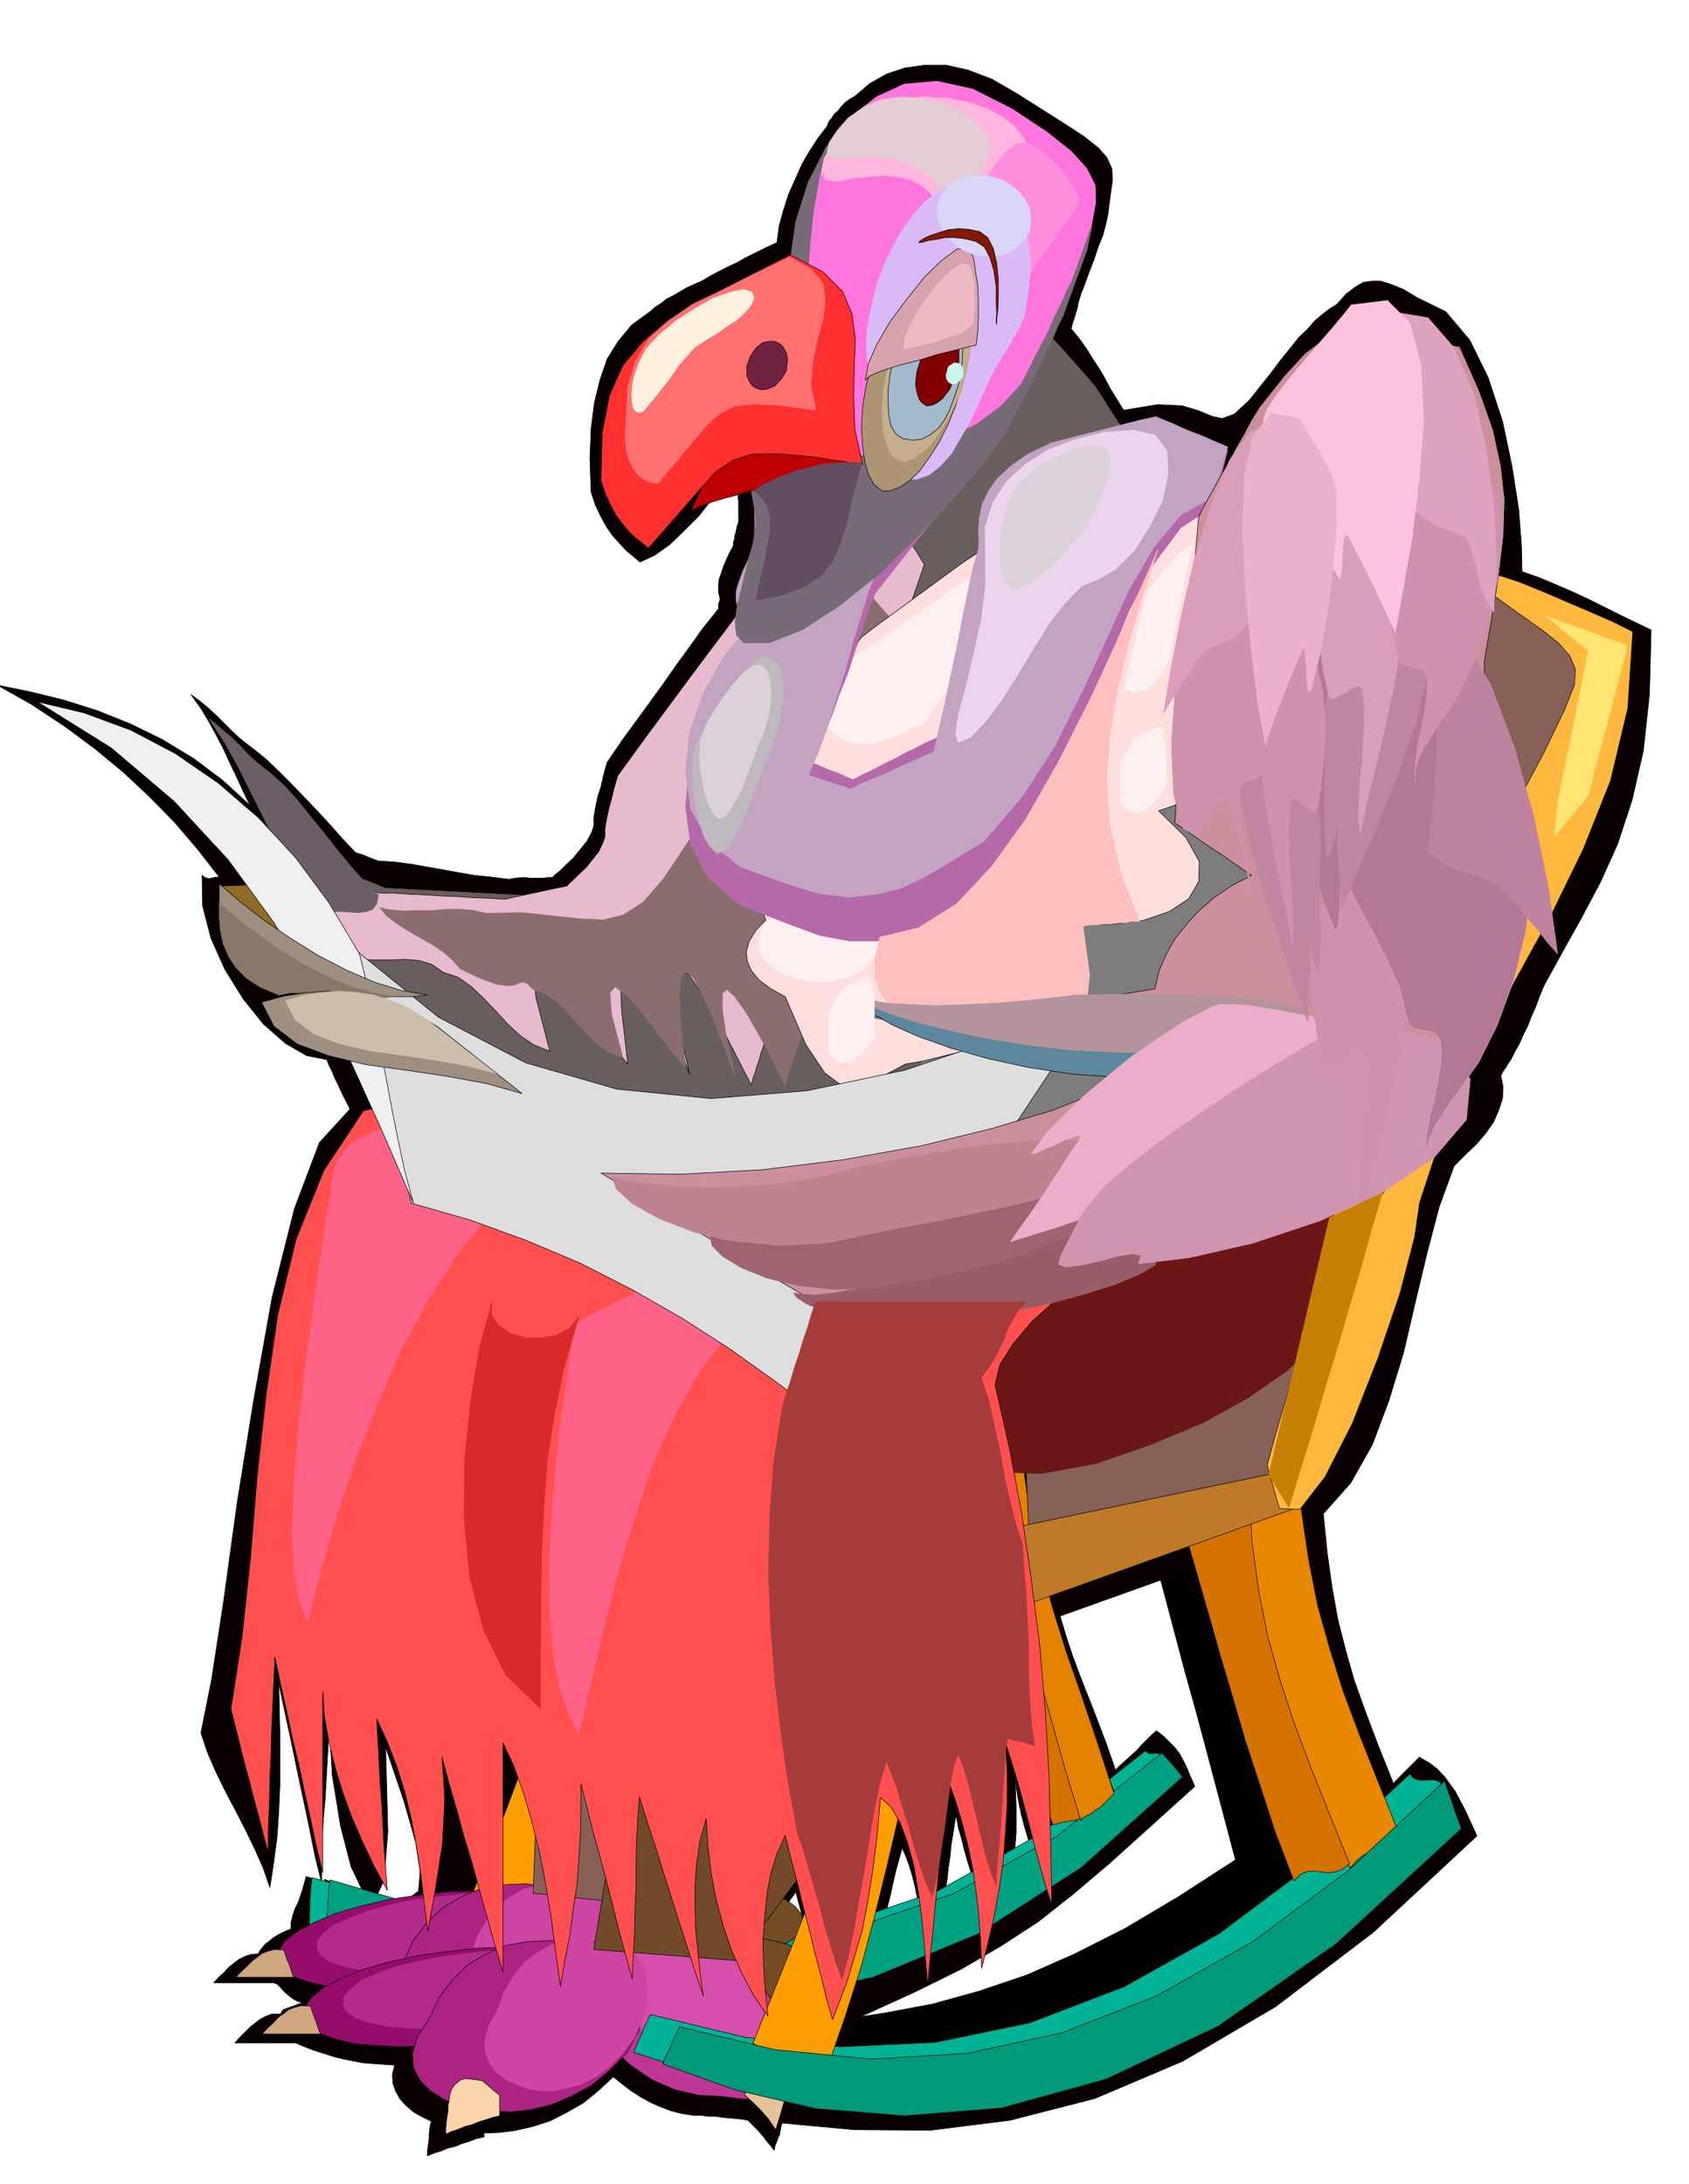 <svg xmlns="http://www.w3.org/2000/svg" fill-rule="evenodd" height="633.98" preserveAspectRatio="none" stroke-linecap="round" viewBox="0 0 3035 3924" width="490.455"><style>.pen0{stroke:#000;stroke-width:1;stroke-linejoin:round}.brush4{fill:#00b394}.brush5{fill:#d47300}.brush6{fill:#ff9e00}.brush8{fill:#940d6b}.brush9{fill:#b32b8a}.pen3{stroke:#b32b8a;stroke-width:1;stroke-linejoin:round}.brush10{fill:#734c24}.brush11{fill:#ab2482}.brush12{fill:#cc45a3}.pen4{stroke:#cc45a3;stroke-width:1;stroke-linejoin:round}.brush13{fill:#cfa880}.brush14{fill:#fad4ab}.brush19{fill:#876157}.brush29{fill:#fff0f0}.pen10{stroke:#fff0f0;stroke-width:1;stroke-linejoin:round}.brush41{fill:#9e8f80}.pen30{stroke:#a16370;stroke-width:1;stroke-linejoin:round}.brush72{fill:#cf91ad}.pen35{stroke:#cf91ad;stroke-width:1;stroke-linejoin:round}.brush73{fill:#b57894}.brush75{fill:#c285a1}.pen39{stroke:#c285a1;stroke-width:1;stroke-linejoin:round}.brush76{fill:#db9eba}.pen40{stroke:#db9eba;stroke-width:1;stroke-linejoin:round}</style><path class="pen0" style="fill:#000" d="m2075 2800 18 67 18 68 18 68 19 68 18 67 18 68 18 68 18 68-102 66-96 57-91 46-86 38-86 29-83 23-85 16-84 13-9 13-9 14-9 13-9 14-9 13-9 14-9 13-8 15 37 2 39 2 37 2 39 3 38 2 39 2 39 2 39 3 79-37 80-36 79-36 80-36 80-36 80-36 81-36 81-36 14-11 15-10 14-10 15-10 14-11 15-9 15-11 15-9-28-86-27-86-27-86-27-85-27-87-27-85-27-86-27-85-23 12-25 12-28 12-28 13-29 12-28 13-25 12-22 13z"/><path d="m629 1993-55 60-45 119-40 159-33 184-30 186-24 175-22 143-19 95 11 33 15 35 17 35 19 36 18 35 17 35 15 34 12 35 7-46 6-46 3-46 2-46v-92l-1-46-1-45 10 48 10 46 9 43 9 43 9 42 9 43 9 45 12 49v-41l1-37 2-36 3-33 2-35 2-35 2-37 1-40 6 100 15 92 19 73 23 48 20 10 16-34 7-88-4-151 33 97 21 74 8 52-3 35-20 15-34 1-50-13-65-24v5l-9-3-8-2-9-3-7-2-3 11-3 11-4 12-4 12-6 12-4 12-3 12v12l-12 5-10 5-10 6-7 6-7 5-5 6-5 6-3 6-14 1-11 4-10 5-9 7-9 7-8 9-10 9-9 10h108l5 2 6 5 5 6 6 6 6 5 7 5 7 4 10 3-8 2-7 3-6 2-5 2-9 3-5 8h-15l-11 4-10 5-9 7-9 7-9 9-10 10-9 10h109l14 6 18 7 19 6 22 7 23 5 26 5 27 2 29 2-4 17 1 16 5 14 8 14 10 11 14 12 14 8 18 9-2 7-1 8-1 8v8l-1 7-1 8-1 8v8l12-5 13-4 12-5 13-3 12-5 13-4 13-5 14-3v-7l28-1 30-4 30-7 31-10 29-15 30-17 27-22 27-25 15 12 17 13 17 11 18 10 18 8 19 7 19 5 20 3h14l14 2h13l13 2 12 1 12 1 10 1 11 2 6 6 6 6 6 6 6 7 5 6 6 8 6 7 6 8 2-9 3-7 2-6 3-6 1-6 1-6 1-5 2-4 129 12 137 1 143-18 152-39 158-67 167-98 176-134 186-173-21-46-18-34-18-25-14-15-14-11-9-5-7-4-2-2-6 6-6 6-6 6-6 6-6 6-6 6-6 6-5 6-28-70-23-61-20-56-15-53-14-55-10-56-9-63-7-71 49-55 39-69 30-80 26-85 21-90 21-88 22-84 27-74 20-20 20-19 17-20 14-20 9-21 7-21 1-21-4-20 4-8 5-7 4-7 5-7 7-14 8-14 7-16 8-16 7-18 8-18 7-19 8-19 33-60 34-61 34-64 31-69 26-79 20-88 11-101 3-116-27-13-27-13-28-14-28-14-30-14-30-13-31-13-31-11-1-47-5-65-12-77-17-81-26-79-33-67-43-51-51-25-25-15-22-9-19-6h-15l-16 2-15 9-16 12-17 19-13 8-13 10-13 11-13 15-16 15-15 19-17 21-18 24-39 49-27 25-22 8-18-4-24-10-30-9-44-2-61 10-13-21-11-18-10-19-10-17-12-18-11-18-13-18-14-17 2-9 3-9 3-10 3-10 2-11 3-9 2-7 2-4 11-30 10-26 8-24 8-20 5-19 4-18 2-17 2-15 4-28-1-22-9-20-15-17-25-20-32-21-41-26-49-31-45-26-42-16-40-9h-38l-36 5-33 11-30 17-27 23-9 5-8 6-7 7-6 8-7 6-5 8-5 6-3 8-16 21-15 23-14 24-12 27-12 27-9 28-8 29-4 30-20 9-18 9-18 9-16 9-17 8-16 8-15 8-15 9-14 6-13 6-12 7-12 7-12 6-10 8-11 7-9 8-33 24-24 29-20 32-13 38-10 41-6 47-2 53 2 60 8 24 10 21 10 18 12 17 11 12 12 13 12 10 13 11 26-12 27-19 26-25 26-26 23-29 24-25 21-22 20-13-2 5-2 8-3 9-3 9-3 8-3 8-1 7 1 6v39l-3 9-2 11-2 5v5l-2 6v6l-7 13-6 13-5 12-4 12-4 11-1 11v12l3 13-3 8v9l-28 35-25 35-24 33-23 33-24 33-24 33-25 34-25 37-2 3-3 10-4 15-4 18-6 19-4 19-3 18v15l-4 12-8 15-12 15-13 16-14 13-11 11-9 7-2 3-11 1-9 1h-19l-10-1h-10l-10 1-10 2-32-4-30-3-29-5-27-5-29-5-28-5-30-4-30-2-11-4-10-4-10-4-10-3-23-24-22-25-24-26-24-25-24-25-22-22-21-20-17-14-17-13-15-12-15-14-13-13-14-14-14-13-16-13-15-11 18 25 15 25 13 24 13 25 11 24 12 25 11 24 13 27-49-45-52-39-56-34-57-28-60-24-60-19-61-15-59-12 62 35 59 39 54 40 52 43 47 44 45 46 41 48 39 50h-6l-5 1-4 1-3 1-7-2-6-4 1 55 15 58 25 56 33 53 36 45 40 35 38 22 36 7 4 10 6 12 4 10 6 12 5 11 5 11 6 11 6 12zm1068 1421 2-19 3-18 2-20 3-19 2-21 3-19 3-19 3-17 4 22 6 21 5 20 6 21 6 19 6 19 6 19 6 20-9 4-9 4-9 4-9 5-9 3-9 5-9 4-8 5v-6l1-6v-6l1-5 1-10 2-10zm127-219v-10l2 26 4 25 5 24 6 23 6 20 7 20 9 18 10 17-7 4-7 4-7 4-6 5-7 3-7 5-6 3-6 5 1-25 2-24 1-24 2-24v-50l-1-25-1-24zm81-291 263-94 24 82 22 78 22 75 22 74 22 73 25 77 27 80 33 86 3-6 6-3 4-3 5-2-111 81-110 67-111 52-109 40-110 27-110 17-110 7h-109l5-15 5-11 5-10 6-8 4-9 5-9 4-11 5-13 101-46 85-42 72-42 66-43 62-49 65-55 71-64 83-75-8-18-6-15-7-14-6-11-9-12-9-9-11-11-13-10-9 8-9 9-9 9-9 10-10 9-10 9-9 8-8 8v2l-16-46-14-37-13-34-12-30-12-31-11-30-11-33-11-37zm-46-227h3l1 42-1-6-1-6v-10l-2-10v-10zm-238 644 6 13 6 16 5 16 5 19 4 19 5 21 3 21 4 24-11 3-10 4-10 4-10 4-11 3-9 4-11 4-9 4 5-23 5-22 5-23 6-22 5-23 5-22 6-22 6-22zm-178 150-5-11-8-9-6-6-5-4-7-5-6-3 24-33 2 7 2 8 2 7 2 8 2 7 2 8 2 8 2 8-3 5v5zm464-149 2 4 1 5 3-1 3-1-5 3-4 3v-13z" style="stroke:#0a0000;stroke-width:1;stroke-linejoin:round;fill:#080000"/><path style="stroke:#8f6b26;stroke-width:1;stroke-linejoin:round;fill:#8f6b26" d="m399 1593 81-3 54 75-49 16-86-88z"/><path class="pen0 brush4" d="m561 3374 186 53 187 42 187 23h188l186-30 188-63 187-104 188-149 7 5h8l7-1 9 6-182 164-185 122-188 83-190 48-195 15-195-11-199-37-199-56v-43l1-13v-14l1-13 1-14 2-13z"/><path class="pen0 brush5" d="m1704 2604 25 89 22 86 19 82 20 81 20 80 23 82 26 85 33 90 20-5 18-3 17-2 15-2 13-4 12-7 10-11 9-16-36-92-33-83-30-80-24-76-22-79-16-81-13-88-6-95-16 6-16 6-15 6-15 6-15 6-15 6-15 6-15 7z"/><path class="pen0 brush6" d="m1142 2820-28 92-24 91-22 90-21 91-22 89-24 90-28 91-32 92-13-15-13-15-13-15-12-15-13-15-13-14-13-15-12-14 36-91 33-81 29-77 25-73 19-76 16-78 11-86 8-94 15 5 15 6 16 6 16 6 15 6 16 6 16 6 17 7z"/><path class="pen0" style="fill:#00a182" d="m593 3378 186 54 186 42 187 23h187l187-30 187-64 187-104 188-149 9 10 10 11 4 5 5 6 4 5 5 6-182 163-185 119-189 78-192 42-195 9-197-17-199-41-200-58v-15l1-13 1-14 1-13v-15l1-13 1-14 2-13z"/><path class="pen0 brush8" d="m755 3405 54-6 52-1 47 1 43 6 35 7 28 11 18 13 10 17-3 16-13 17-23 17-31 17-39 14-44 14-51 12-53 9-56 5-52 2-48-2-41-4-36-9-27-10-19-13-8-15 2-18 13-18 22-17 31-16 38-16 45-13 50-12 56-8z"/><path class="pen3 brush9" d="m792 3408 47-5 46-1 41 1 38 5 30 6 25 9 17 11 8 13-3 13-11 14-21 14-26 14-35 11-38 11-44 9-47 7-48 4-45 1-42-2-36-3-32-7-23-8-17-12-6-12 1-14 11-14 19-14 27-12 33-13 40-11 43-9 48-6z"/><path class="pen0 brush10" d="m1274 3375 32 3 31 6 28 8 26 10 20 11 17 12 11 13 5 15-2 12-8 13-15 10-18 10-24 6-27 5-30 2h-32l-34-4-31-6-29-8-24-9-21-12-16-12-11-13-4-13 1-15 9-11 13-11 20-8 23-8 27-4 30-3 33 1z"/><path class="pen0 brush11" d="m725 3526 17-38 24-32 27-26 33-20 35-15 40-8 44-2 48 7 32-5 29 8 25 17 20 27 10 31 2 37-10 39-22 41-31 32-33 27-36 19-35 15-37 9-35 4-34-1-30-3-30-8-28-11-24-15-18-18-12-23-2-25 9-30 22-33z"/><path class="pen4 brush12" d="m847 3510 12-33 17-28 19-24 23-17 25-14 28-7 30-2 33 6 23-4 21 7 17 14 13 23 7 27 1 32-7 34-16 36-22 28-23 24-26 18-25 13-26 7-25 5h-24l-20-3-21-7-19-9-17-13-12-15-8-20-1-23 7-26 16-29z"/><path class="pen0 brush13" d="m510 3504-16-1-12 3-11 4-9 7-9 7-9 9-10 9-10 11h104l-3-7-2-6-2-6-2-6-3-6-2-6-2-6-2-6z"/><path class="pen0 brush14" d="m762 3655-2 9-1 10-1 10-1 10-2 9v11l-2 9v11l12-5 12-4 12-5 13-3 12-5 12-4 12-4 13-3v-38l-9-7-8-6-8-6-7-6-13-2-9-1h-7l-5 1-5 1-5 4-6 5-7 9z"/><path class="pen0 brush8" d="m802 3507 54-6 52-2 47 1 43 6 35 7 28 11 19 13 9 16-3 17-13 17-23 17-30 18-39 14-45 14-51 12-53 9-56 5-52 2-48-2-41-4-36-9-27-10-19-13-7-15 1-18 13-18 22-18 32-16 38-16 45-13 50-11 55-8z"/><path class="pen3 brush9" d="m841 3510 47-5 45-2 41 1 37 5 30 6 24 9 17 11 8 14-2 13-11 14-20 13-26 14-34 11-39 11-44 9-46 8-49 3-45 1-43-2-36-3-32-7-23-8-17-11-6-12 1-15 12-14 19-15 27-12 33-12 40-10 44-9 48-6z"/><path class="pen0 brush10" d="m1321 3477 32 3 31 6 28 7 26 10 20 11 17 12 11 13 6 15-3 13-8 12-15 11-18 9-24 6-27 5-30 3h-32l-34-4-31-6-29-8-24-9-21-12-16-12-11-13-4-13 1-15 8-11 14-12 20-8 23-8 27-4 30-2 33 1z"/><path class="pen0" style="fill:#bd3694" d="m1255 3765-43-10-41-18-38-26-33-31-28-34-20-32-12-30-1-24 7-21 16-17 24-15 30-11 35-8 38-1 41 3 42 9 38 15 33 25 28 31 23 37 16 37 11 36 6 32v27l-7 17-9 11-14 6-18 2-24-2-28-2-33-4-39-2z"/><path style="stroke:#d64fad;stroke-width:1;stroke-linejoin:round;fill:#d64fad" d="m1275 3716-32-7-31-14-30-21-26-24-23-27-17-27-11-25-2-19 4-18 12-14 16-13 23-10 24-7 29-3h30l33 7 29 11 26 21 22 26 19 30 14 30 10 30 5 27 2 22-4 14-6 9-10 5-13 3-18-1-21-2-25-2-29-1z"/><path class="pen0 brush11" d="m772 3626 17-37 24-31 27-27 33-20 35-15 40-7 44-2 47 7 32-5 30 8 25 17 19 27 11 31 2 37-10 39-22 41-31 32-33 27-36 19-35 15-37 9-35 4-34-1-30-3-30-8-28-11-24-15-18-18-12-23-2-26 9-30 22-34z"/><path class="pen4 brush12" d="m894 3612 12-33 17-28 19-24 23-18 25-14 29-6 30-2 33 6 23-5 20 7 17 15 14 23 6 27 1 32-7 34-16 36-22 28-23 24-25 18-25 13-26 7-24 5h-24l-21-3-21-8-20-9-17-13-12-16-8-19-1-22 7-26 16-29z"/><path class="pen0 brush13" d="m558 3605-16-1-12 3-11 4-9 7-10 7-9 10-10 9-10 11h105l-3-7-2-6-2-6-2-6-3-7-2-6-2-6-2-6z"/><path class="pen0 brush14" d="m811 3755-3 9-1 10-2 10v11l-2 9-1 10-1 10v11l11-5 12-4 12-5 12-3 12-5 13-4 12-4 13-3v-37l-9-7-7-6-8-7-7-6-13-2-9-1-8-1-4 1-5 1-5 4-6 5-6 9z"/><path class="pen0" style="fill:#e8c299" d="m1338 3764 7 7 8 7 7 7 8 8 6 7 7 8 6 9 7 10 5-16 4-13 3-11 3-10v-21l-2-13-1-15-19-2h-13l-10-1-6 3-6 3-4 7-5 10-5 16z"/><path class="pen0 brush4" d="m1169 3620-4 8-4 8-4 8-3 9-4 8-4 9-4 9-3 9 130 42 148 28 163 5 178-24 191-61 204-103 215-154 226-209-6-9-7-4-9-1-8 1h-10l-8-1-8-4-4-7-173 160-171 128-170 95-170 65-170 35-170 8-171-17-170-41z"/><path class="pen0" style="fill:#e88700" d="m2211 2671 21 90 22 88 21 84 24 84 25 82 29 83 33 86 40 89 11-13 11-9 11-6 11-3 9-5 11-6 11-9 13-11-37-92-33-83-30-80-24-76-22-78-16-81-13-87-6-95-16 5-15 6-16 6-15 7-15 6-15 6-15 6-15 6z"/><path class="pen0 brush5" d="m2121 2726 26 89 24 83 22 78 23 77 22 76 26 79 27 83 34 89 12-12 12-5 13-1 13 2 12 1 12-1 13-5 13-10-37-92-33-82-30-80-25-76-22-79-16-80-12-88-6-95-16 6-15 6-16 6-15 6-16 6-15 6-15 6-15 7z"/><path class="pen0 brush19" d="m971 3064-13 338 264 28 62-306-313-60z"/><path class="pen0" style="fill:#704a29" d="m1142 3050-75 453 257 20 237-317-419-156z"/><path class="pen0" style="fill:#e38200" d="m1770 2621 20 88 21 83 19 78 21 77 19 75 22 79 23 82 27 88 3-4 4-2 5-3 7-3 7-6 10-6 11-11 13-13-30-92-28-83-28-80-24-77-22-79-18-81-12-88-6-95-11 6-8 9-7 10-6 11-7 10-7 10-9 8-9 9z"/><path class="pen0 brush6" d="m1688 2990-28 92-23 91-22 90-21 90-22 89-24 90-29 91-32 92-15-13-16-6-18-4h-18l-19-2-18-2-17-7-13-10 38-94 36-90 34-89 31-87 26-89 21-90 15-94 9-97 15 6 16 6 15 6 16 6 15 6 16 6 16 6 16 7z"/><path class="pen0 brush19" d="m2312 2155-482 201 20 417 439-122 166-319-143-177z"/><path class="pen0" style="fill:#7d7d7d" d="m2061 1393 89 8 84 26 75 40 67 54 54 64 42 74 26 82 10 89-10 86-26 82-42 73-54 65-67 52-75 41-84 25-89 10-90-10-84-25-76-41-65-52-56-65-40-73-27-82-8-86 8-89 27-82 40-74 56-64 65-54 76-40 84-26 90-8z"/><path style="stroke:#695e5e;stroke-width:1;stroke-linejoin:round;fill:#695e5e" d="m2029 790-8-12-7-12-8-12-7-11-8-12-7-12-8-12-7-11-16-19-16-18-16-18-16-18-17-18-15-18-17-18-15-18-71 93-70 95-70 93-70 95-71 94-69 94-71 94-69 95-2 4-4 14-6 19-6 24-7 25-5 26-4 23-1 20-5 16-10 20-16 20-16 20-18 17-14 14-11 9-3 4-20 3-19 5-20 4-18 5-20 3-19 5-19 4-18 5-39-3-38-2-39-2-38-2-39-2-38-2-38-2-38-2-29-12-28-10-28-11-27-10-28-12-27-10-28-11-27-10 14 27 15 28 15 28 15 28 15 27 15 28 15 28 15 28 25 24 26 25 25 25 26 25 25 24 26 25 26 25 26 25 101 16 101 18 101 16 102 18 101 16 101 17 101 17 102 18 52-160 53-159 53-160 54-159 53-160 53-159 53-160 54-159z"/><path class="pen0" style="fill:#e8bacf" d="m1661 1014-6-9-5-9-6-9-5-8-6-9-5-9-5-8-5-8-12-14-12-13-12-14-12-13-12-14-11-13-11-13-11-13-52 68-52 69-52 69-51 69-52 69-52 70-51 69-51 70-2 3-3 10-4 14-4 17-5 18-4 19-3 17v15l-4 11-7 15-11 14-12 15-13 12-11 11-8 7-2 3-15 3-14 3-14 3-14 3-14 3-14 3-14 3-13 3-29-2-28-1-29-2-28-1-28-2-28-1-28-2h-27l-21-9-21-8-20-8-20-8-21-8-21-7-20-8-20-7 10 20 12 20 10 20 12 21 10 20 12 21 10 20 12 21 20 12 23 7 25 1h27l26-1 26 2 23 7 20 14 27 9 24 17 22 21 23 24 21 23 23 21 24 16 28 11-25-96-4-49 10-12 24 16 30 34 36 45 36 46 33 39-11-96-3-67 3-40 11-12 17 15 25 45 30 72 39 101-20-87-9-61v-36l9-10 18 15 29 41 37 66 47 92 3-12 4-11 3-11 4-11 3-12 4-10 3-12 4-10 35-106 36-106 35-106 36-106 35-106 35-106 35-106 36-105z"/><path style="stroke:#8a6e6e;stroke-width:1;stroke-linejoin:round;fill:#8a6e6e" d="m1661 1196-5-8-4-6-5-8-4-6-5-8-4-6-4-8-4-6-10-11-9-11-10-11-9-10-10-11-9-11-10-11-9-10-41 55-39 57-38 58-38 58-39 57-38 58-40 57-40 58-44 66-37 43-36 23-36 9-41-2-47-5-56-6-68 1-20-5-22-2h-26l-26 2h-28l-25 1-24-2-18-4 11 14 18 14 20 13 23 13 21 12 21 14 16 14 14 16 38 18 29 10 18 2 13-1 8-4 7-1 7 2 11 11 21 7 21 14 19 19 19 21 18 20 20 19 20 14 23 8-20-77-3-39 9-11 19 14 25 27 28 36 28 37 27 32-9-78-2-54 3-32 9-9 13 12 20 37 24 57 31 82-16-71-7-49v-29l8-7 14 12 23 33 30 53 38 74 2-9 3-9 3-9 3-9 3-9 3-9 3-9 3-8 28-86 28-85 28-86 29-85 28-86 29-85 28-85 29-85z"/><path style="stroke:#a3bacc;stroke-width:1;stroke-linejoin:round;fill:#bad1e3" d="m1704 551 10 6 9 11 6 14 4 18 1 18v20l-3 20-4 21-6 18-7 18-9 16-9 14-12 9-13 7-16 2-16-3-12-8-6-12-4-16-1-19v-22l4-22 4-22 7-19 9-19 10-18 9-16 10-12 8-10 9-4 9 1 9 9z"/><path style="stroke:#6b1717;stroke-width:1;stroke-linejoin:round;fill:#6b1717" d="m1963 2035-75 6-69 18-63 29-55 40-46 47-34 54-21 59-7 65 4 64 14 64 25 57 38 49 50 36 66 22 81 3 98-18 101-35 93-39 81-45 69-48 55-54 40-57 25-60 8-61-15-58-34-45-53-34-64-25-75-18-78-10-81-5-78-1z"/><path class="pen0" style="fill:#ffdede" d="m2168 912 56 69 49 64 35 55 20 45-2 30-24 14-52-5-82-25-2 15-2 15-2 15-1 16-3 15-1 16-2 15-1 16 20 31 14 30 5 25-3 24-13 19-22 18-32 14-41 14 49 48 24 43-1 36-18 31-35 23-47 16-56 7h-60l9 52-7 46-22 37-34 31-46 25-54 22-62 17-65 16-30 5-28 15-28 16-27 11-31-3-31-23-34-51-37-86-27-15-20-15-14-17-7-16-2-18 5-18 12-20 18-19-25-69-4-65 12-65 26-63 35-63 42-61 43-61 43-61 26-20 26-19 26-19 26-19 26-19 26-19 26-19 27-18 51-11 51-9 51-11 52-9 51-11 52-10 51-10 52-10z"/><path class="pen10 brush29" d="m1473 1623 20 1 21 4 18 6 17 9 12 10 11 12 6 14 3 15-3 14-6 13-11 12-12 11-17 8-18 7-21 4-20 2-23-2-20-4-19-7-15-8-14-11-10-12-6-13-2-14 2-15 6-14 10-12 14-10 15-9 19-6 20-4 23-1zm280-589-30 17-29 21-31 21-30 22-32 21-30 21-30 19-28 20-7 11-7 12-7 12-6 12-7 12-7 12-6 12-6 12 7 5 9 5 8 5 9 6 17 13 18 9 20 2 22-1 21-6 23-8 23-11 24-12 15-22 15-21 15-21 16-21 15-21 15-21 15-21 16-21-6-11-4-12-3-13-3-12-3-14-3-12-4-12-4-9z"/><path style="stroke:#b569a8;stroke-width:1;stroke-linejoin:round;fill:#b569a8" d="m2206 809-3 12-3 12-3 12-3 13-3 12-3 13-3 12-2 13-62 41-49 66-44 84-40 99-43 104-48 108-59 102-71 94-36 22-35 22-37 19-40 15-44 7h-48l-54-10-59-22-85-33-56-48-32-60-9-69 7-73 24-73 36-70 45-60-15-28-6-23v-22l5-19 7-22 10-23 8-27 8-32-4-9-1-11v-13l1-12-1-14v-12l-1-11-2-8 24-19 23-15 21-15 22-13 21-14 21-14 23-15 25-17 30 4 32 5 31 4 32 5 30 4 32 5 31 4 32 6-27 33-27 33-26 33-26 34-27 33-26 33-26 33-26 33-13 35-12 36-12 36-12 37-15 37-14 40-17 40-18 43 9 3 9 4 9 4 10 4 9 3 9 4 9 4 10 4 19-10 19-9 19-10 19-9 18-10 19-9 19-10 20-9 9-40 9-40 9-40 10-39 9-40 10-40 9-40 10-39-2-28 2-27 5-27 11-26 16-26 24-24 31-25 42-22 23-7 23-7 24-7 24-6 23-7 23-7 24-6 24-6 15 7 17 8 15 7 17 8 16 7 16 8 16 7 17 8z"/><path style="stroke:#c2a3c2;stroke-width:1;stroke-linejoin:round;fill:#c2a3c2" d="m2206 803-3 10-3 11-3 11-3 12-3 10-3 11-3 11-2 12-62 35-49 59-44 76-40 88-43 93-48 96-59 92-71 83-36 21-35 22-37 21-40 19-44 11-48 5-54-6-59-18-85-31-56-46-32-58-9-66 7-70 24-69 36-66 45-55-15-25-6-21v-19l5-17 7-19 10-21 8-25 8-28-4-9-1-9v-12l1-11-1-12v-11l-1-9-2-7 24-17 23-14 21-12 22-12 21-13 21-12 23-14 25-15 30 3 32 4 31 4 32 5 30 3 32 5 31 4 32 5-27 29-27 30-26 29-26 30-27 29-26 30-26 30-26 30-13 35-13 42-14 46-13 49-16 49-15 50-17 46-18 43 9 3 9 3 9 3 9 3 9 3 10 3 10 3 10 4 18-9 19-8 19-8 19-8 18-9 19-8 19-9 19-8 9-40 11-46 10-49 11-51 10-52 10-49 10-46 11-38-2-25 2-25 5-24 11-23 16-23 24-22 31-22 42-20 23-6 23-6 24-6 24-6 23-6 23-6 24-6 24-5 15 6 17 7 15 7 17 7 16 6 16 7 16 7 17 7z"/><path style="stroke:#6b5e69;stroke-width:1;stroke-linejoin:round;fill:#6b5e69" d="m586 1641-40-48-30-45-25-44-21-42-21-42-21-42-24-43-28-43 14 11 15 13 14 12 14 14 12 13 14 13 15 12 16 13 20 18 23 25 24 30 27 33 25 32 26 31 23 26 22 20-3 16-7 10-12 4-14 2-16-1-16-1h-15l-11 3z"/><path class="pen0" style="fill:#bf7a29" d="m1831 2888 514-184-6-67-522 109 14 142z"/><path class="pen0 brush19" d="m2548 1175 43-74 50-42 53-15 55 13 51 36 46 58 37 78 27 96-43 64-39 68-38 71-36 73-38 72-38 71-39 69-41 66-6-86-6-88-7-90-7-89-8-90-6-89-6-88-4-84z"/><path class="pen0" style="fill:#ffb83d" d="m2611 1010 37 9 40 13 43 14 44 18 42 18 42 18 39 17 36 18-9 138-31 130-49 123-59 121-66 120-65 124-58 130-46 140-9 62-26 100-40 118-46 117-49 96-45 58-37-1-22-78 15-55 23-78 27-93 27-95 21-91 14-76v-51l-16-16-49 8-49 13-49 15-49 17-50 16-49 16-49 12-48 9-35 8-30 14-28 19-25 25-25 30-21 37-21 44-20 51-11-44-7-36-5-32 2-29 7-31 17-34 27-41 39-48 31-15 33-12 31-10 33-9 32-10 32-10 32-13 33-13 41-7 41-9 41-11 42-11 41-12 42-10 41-9 42-6 31-61 50-89 60-110 67-118 63-116 55-103 38-79 17-43 2-28-10-24-21-24-29-23-37-26-39-28-43-32-41-36z"/><path class="pen0" style="fill:#ff4f4f" d="m2059 2250-36 8-41 20-45 27-43 34-40 36-33 39-24 38-9 36 26 115 22 117 17 117 15 117 10 117 7 118 3 117 2 117-12-37-10-36-10-37-9-36-10-37-10-37-11-36-11-35 3 53v53l-3 52-4 52-7 49-9 50-11 48-12 48-2-48-3-45-5-44-6-42-9-43-10-39-12-40-13-36-6 45-4 46-5 46-4 46-5 46-4 47-5 46-4 47-5-60-5-57-7-53-8-47-12-43-13-35-16-27-19-17-6 70-8 63-9 56-10 51-13 44-12 41-14 38-14 36-12-42-10-41-11-42-10-41-11-42-10-41-11-41-10-41-15 33-11 36-7 38-4 41-3 41 1 44 3 45 5 47-25-36-21-39-19-42-15-44-13-48-9-47-6-50-3-49-11 39-6 40-3 40v40l1 39 4 40 4 40 6 41-15-44-14-44-15-46-14-45-15-47-14-45-15-45-13-42-3 38-2 41-1 42v42l-2 42-1 42-2 40-2 40-12-44-12-44-11-44-11-43-12-45-12-43-11-44-11-43v45l-1 45-3 45-3 45-7 45-6 46-9 46-8 46-9-65-8-61-10-60-11-57-14-55-15-51-17-47-19-41v412l-15-49-13-48-14-49-13-48-15-49-13-48-14-48-13-48 3 39 2 39-2 39-2 39-6 39-6 39-7 39-7 40-7-52-6-51-8-51-9-48-12-49-14-45-17-44-19-41 2 38 2 38 2 39 3 39 2 38 2 38 3 39 3 39-24-44-21-44-19-44-16-44-14-46-11-45-8-45-3-45v325l-12-49-10-48-11-49-10-48-12-49-10-48-11-48-10-48-2 43-2 44-2 44-1 44-2 43-1 45-2 43v45l-9-33-8-32-9-32-8-32-9-33-8-32-8-32-8-32 20-130 15-140 12-147 16-146 21-145 33-136 50-124 71-107 35-8 35-7 35-8 36-7 34-8 36-7 34-8 36-7 126 44 139 40 146 37 151 36 150 35 147 37 138 40 128 45z"/><path d="m709 2020-16 6-15 6-15 6-15 8-15 8-12 12-12 15-9 21-27 175-21 152-15 129-9 108-3 87 3 69 9 53 16 40 24-96 29-98 33-99 39-98 42-97 49-90 54-85 61-75-22-13-22-19-22-23-22-24-23-26-22-22-21-19-21-11zm440 299-15 7-15 8-14 7-14 8-15 7-15 8-14 7-14 9-25 172-15 143-6 117 2 94 6 73 12 58 15 44 18 36 22-95 23-97 25-98 29-96 32-95 40-90 48-85 58-75-21-9-21-9-21-9-21-8-21-9-21-8-21-8-21-7z" style="stroke:#ff6387;stroke-width:1;stroke-linejoin:round;fill:#ff6387"/><path class="pen0" style="fill:#dedede" d="m739 2162 105 30 102 37 97 41 94 48 89 51 87 56 84 60 82 63 62-96 62-95 62-95 63-95 62-95 63-95 63-95 63-94-177 76-176 59-176 37-172 14-170-17-163-47-157-82-148-120 12 56 12 57 12 57 13 57 12 56 13 57 12 57 13 57z"/><path class="pen0" style="fill:#f0f0f0" d="m67 1261 84 20 84 31 80 42 77 53 72 62 67 72 60 81 55 92 14 57 13 56 10 55 11 56 10 54 11 55 12 56 16 59-57-131-58-128-64-125-71-119-83-114-97-105-113-96-133-83z"/><path class="pen0" style="fill:#00997a" d="m1221 3642-4 8-4 9-4 8-3 9-4 8-4 8-4 8-3 9 129 46 145 34 160 13 175-14 188-52 201-95 212-148 225-207-4-11-4-11-4-11-3-10-4-11-4-11-4-11-3-10-173 161-172 128-172 97-171 67-172 37-172 10-172-17-171-41z"/><path class="pen0" style="fill:#cc8f9c" d="m2154 928 13-25 14-25 13-24 14-24 13-25 14-24 13-25 15-24 45-57 37-40 33-25 33-12 36-3 45 5 56 10 75 13 35 79 25 70 14 64 7 62-2 62-8 67-12 75-15 87 1 66 2 67 1 67 3 68 1 66 2 67 2 67 3 68-12 53-14 54-19 53-21 54-27 53-31 53-37 53-42 54-30 7-30 9-30 7-30 9-30 8-30 8-30 8-29 9-48 15-48 15-48 15-47 16-48 15-47 16-48 15-47 16-64 20-62 14-60 6h-57l-56-9-54-15-52-23-50-29-41-25-40-25-41-24-40-24-41-25-40-24-41-25-40-24 143 2 147-8 145-18 140-25 127-31 110-33 87-35 60-31-64-14-60-13-58-13-57-12-58-13-58-12-60-13-62-12h67l67-1 65-5 65-5 62-9 63-9 62-11 62-10 8-33 13-30 16-28 21-26 23-25 27-23 31-21 35-18-18-12-17-12-17-12-17-11-18-12-17-12-17-12-17-11 5-69 5-69 5-69 6-69 5-69 6-69 5-69 6-68z"/><path class="pen0 brush41" d="m394 1588 37 32 44 34 47 32 50 31 50 26 51 22 49 15 46 8-27 3h-29l-34-2-34-3-35-5-33-2h-30l-25 5-39-17-30-18-23-22-15-24-11-27-6-28-3-30v-30z"/><path style="stroke:#877869;stroke-width:1;stroke-linejoin:round;fill:#877869" d="m394 1622 31 28 37 28 39 28 42 26 42 21 43 19 41 12 39 7-23 3h-25l-28-3-28-2-30-3-27-2h-25l-21 4-33-14-25-16-19-19-13-20-10-23-5-24-2-25v-25z"/><path class="pen0 brush41" d="m470 1801 22 43 42 32 56 21 67 16 72 10 74 11 71 13 64 18-153-121-40-24-39-18-40-12-39-6-40-3-39 3-39 6-39 11z"/><path style="stroke:#ccbdad;stroke-width:1;stroke-linejoin:round;fill:#ccbdad" d="m513 1798 17 34 34 26 45 17 55 13 57 8 61 9 57 10 52 14-123-96-33-21-32-14-32-10-32-5-32-2-31 3-32 5-31 9z"/><path style="stroke:#786b78;stroke-width:1;stroke-linejoin:round;fill:#786b78" d="m1788 214 71 47 52 40 32 35 17 35 2 36-9 43-19 52-24 66-9 18-11 26-15 31-16 34-17 32-15 30-13 24-8 17-41 55-54 64-64 67-68 66-70 56-66 43-60 24h-46l-14-14-2-24 4-31 9-35 9-38 10-36 5-32-1-24-7-38 2-42 7-49 11-54 13-60 14-63 12-69 10-72 11-76 22-70 32-63 42-50 51-36 62-14 69 10 80 39z"/><path style="stroke:#ff75de;stroke-width:1;stroke-linejoin:round;fill:#ff75de" d="m1819 196 62 41 44 35 28 31 15 30 1 31-7 38-16 45-21 58-8 15-10 23-13 26-13 30-15 28-13 26-11 22-8 15-35 38-44 33-51 24-54 19-57 10-53 4-48-3-38-9-12-12-2-20 3-28 8-30 8-33 8-31 4-28-1-21-9-26-5-19-4-16-1-16v-22l3-29 3-41 6-56 11-64 24-57 33-48 44-35 50-23 59-5 64 14 71 36z"/><path style="stroke:#ffb5de;stroke-width:1;stroke-linejoin:round;fill:#ffb5de" d="m1655 174 46 2 41 8 34 12 28 16 21 17 15 20 9 18 3 19-6 19-15 22-23 22-25 20-28 13-27 8-23-4-17-16-15-22-17-15-20-10-21-5-25-3-26 2-29 3-29 6-23-3-7-14 5-25 18-28 27-30 37-26 43-19 49-7z"/><path style="stroke:#e3ccd6;stroke-width:1;stroke-linejoin:round;fill:#e3ccd6" d="m1619 174 35 2 32 7 27 10 24 14 18 14 14 16 8 15 3 15-4 14-8 17-12 16-14 17-17 11-15 6-14-2-11-11-13-17-18-13-21-10-24-7-26-5-26-1-25 1-23 4-17-2-6-11 4-18 14-21 20-23 27-19 32-14 36-5z"/><path style="stroke:#ff8fde;stroke-width:1;stroke-linejoin:round;fill:#ff8fde" d="m1940 358-5-10-9-16-13-19-16-19-19-18-19-13-19-7-16 4-18 14-19 24-19 30-16 33-13 30-4 25 5 16 18 4 23-2 21 5 17 10 15 13 10 13 6 14 1 11-4 7-2-4 8-14 14-22 19-26 19-28 18-24 12-20 5-11z"/><path style="stroke:#d9baf7;stroke-width:1;stroke-linejoin:round;fill:#d9baf7" d="m1750 333 27 8 25 15 20 20 16 26 9 31 5 38-3 44-8 52-5 11-6 14-10 16-9 18-11 16-10 17-8 14-5 11-17 37-16 35-18 31-17 29-19 21-20 16-22 8h-22l-10-6-5-9-3-12v-46l-1-15-3-14-10-22-10-20-10-20-8-21-7-24-2-28 1-34 8-39 11-45 17-42 20-39 23-34 25-29 28-20 29-11 31 2z"/><path class="pen0" style="fill:#bf0000" d="m1242 918 20-10 21-7 20-6 20-5 19-6 20-6 20-7 22-7 6-10 16-6 20-5 23-3 23-4 20-4 15-6 8-8-19-2-27-5-33-8-35-8-36-9-33-8-27-5h-17l-10 18-9 18-8 18-7 18-8 18-7 18-9 18-8 19z"/><path class="pen0" style="fill:#ad9473" d="m1708 527 12 8 10 14 6 20 4 26-1 28-4 33-7 34-10 37-14 35-16 32-18 28-17 24-19 18-18 12-17 6h-14l-14-11-10-17-7-24-4-29-2-34 2-36 6-37 10-37 13-35 17-29 18-25 21-18 19-14 20-8 18-4 16 3z"/><path style="stroke:#ad9473;stroke-width:1;stroke-linejoin:round;fill:#c7ad8c" d="m1720 531 9 6 8 12 5 17 3 22v24l-3 27-6 29-8 32-12 29-13 27-15 23-15 21-16 14-15 11-15 5-12-1-12-9-8-14-7-21-3-24-1-29 2-30 6-31 9-31 11-30 14-24 15-21 17-15 16-12 17-7 15-3 14 3z"/><path class="pen0" style="fill:#a3bacc" d="m1695 552 12 6 10 13 7 16 5 20 1 20-1 23-3 23-5 23-7 20-8 21-9 18-11 15-14 11-15 8-17 2-18-3-13-9-8-14-4-19-1-21v-25l3-25 5-25 8-22 10-21 11-19 11-18 11-14 9-11 11-4 9 1 11 10z"/><path class="pen0" style="fill:maroon" d="m1707 601 5 2 5 6 3 8 3 10v22l-2 13-3 14-6 11-5 12-7 9-7 9-8 6-7 4-8 2h-6l-7-5-5-6-3-8-2-8-2-12 1-11 2-13 4-12 4-14 6-11 7-10 7-7 7-7 8-4 8-2 8 2z"/><path class="pen0" style="fill:#d6a3ad" d="m1740 445 5 6 5 16 3 21 4 26 1 27v29l-1 26-3 24-13 3-24 6-33 8-35 11-36 9-30 10-21 9-7 7 5-29 16-36 24-41 30-40 31-39 31-30 27-20 21-3z"/><path style="stroke:#ffbfbf;stroke-width:1;stroke-linejoin:round;fill:#ffbfbf" d="m2081 987-29 88-25 85-20 83-13 83-6 80 7 82 19 82 34 86h-14l-12 2h-14l-12 2h-13l-13 2h-12l-12 2 12 88-7 62-24 39-35 23-45 9-47 2-48-1-42 1-36-27-31-21-27-19-20-17-15-21-8-25-1-32 9-41 70-17 68-43 63-67 62-86 59-104 59-117 59-128 60-135z"/><path style="stroke:#edbac4;stroke-width:1;stroke-linejoin:round;fill:#edbac4" d="m1738 475 4 2 4 9 2 12 3 15v16l1 18-2 17-2 17-8 9-15 9-21 7-22 8-22 5-19 5-13 3h-4l2-20 10-24 15-27 18-26 19-24 19-18 17-12 14-1z"/><path style="stroke:#c9f7eb;stroke-width:1;stroke-linejoin:round;fill:#c9f7eb" d="m1721 653 5 2 4 6 1 7-1 8-4 6-5 5-6 3h-5l-6-4-3-5-1-7 2-7 2-8 6-4 5-3 6 1z"/><path style="stroke:#d9d6f7;stroke-width:1;stroke-linejoin:round;fill:#d9d6f7" d="m1791 320 15 6 14 10 12 10 10 13 6 12 4 15v14l-2 15-7 12-9 11-11 9-13 8-15 3-15 2-17-1-16-3-17-7-14-9-12-12-9-11-7-14-4-14v-14l3-13 6-14 9-11 10-10 14-6 14-5 17-1 16 1 18 4z"/><path class="pen0" style="fill:#801900" d="m1760 416 15 11 10 20 6 26 3 30v28l-1 25-2 18v9l-1-5 1-15-1-23v-25l-4-28-7-24-10-19-15-10-20-5-18-2h-18l-15 3-14 2-10 3-7 1h-1l2-3 8-5 11-5 15-5 16-5 19-2 18 1 20 4z"/><path class="pen0" style="fill:#ff3030" d="m1165 985-12-10-12-9-12-12-10-12-12-16-9-17-10-21-8-24 2-86 13-67 24-54 36-43 46-39 60-35 72-38 87-44 58 30 36 36 17 40 6 45-2 49-1 54 2 59 14 64-89-14-64-6-46 1-34 11-30 20-30 33-39 45-53 60z"/><path style="stroke:#ff7070;stroke-width:1;stroke-linejoin:round;fill:#ff7070" d="m1182 869-15-3-11-5-11-9-8-12-8-16-4-19-2-23 2-25 3-62 15-49 24-39 35-31 42-29 52-25 58-29 65-31 39 22 21 26 4 30-4 33-10 36-8 39-4 43 9 46-66-9-47-2-34 4-25 13-22 19-23 27-29 35-38 45z"/><path class="pen0" style="fill:#702142" d="m1393 614-8-1-7 1-8 2-6 5-6 5-5 7-5 8-3 9-3 8v16l3 8 3 6 5 6 5 3 8 3h6l7-1 7-3 7-3 5-6 6-6 5-8 4-7 1-10 1-9-1-9-2-6-4-7-4-5-6-4-5-2z"/><path style="stroke:#fff0de;stroke-width:1;stroke-linejoin:round;fill:#fff0de" d="m1351 525 4 10-5 13-11 13-15 14-19 12-18 13-16 9-12 8-12 8-13 15-15 17-14 21-15 19-14 18-12 14-8 10-7 2-6-1-5-7-2-9-1-14 1-16 4-20 8-21 13-26 23-25 30-25 34-22 33-19 31-11 24-5 15 5z"/><path class="pen30" style="fill:#995c69" d="m1744 2369 66-11 70-14 66-18 58-18 45-19 27-16 3-12-24-5 19-21v-15l-18-9-35-2-51 3-65 9-79 14-89 21-53 19-50 17-49 13-44 11-41 7-33 4-25-1-16-3 5 8 18 12 28 12 39 12 46 8 54 5 61-2 67-9z"/><path class="pen30" style="fill:#a16370" d="m1645 2301 67-13 69-17 66-21 57-21 44-22 26-17 3-14-24-6 19-28v-18l-18-12-34-3-52 3-65 12-79 18-89 28-54 23-56 18-56 12-53 8-49 2-41-1-31-5-18-6 2 17 20 20 33 20 47 19 56 13 65 7 70-3 75-13z"/><path style="stroke:#bf828f;stroke-width:1;stroke-linejoin:round;fill:#bf828f" d="m1573 2215 126-24 106-22 82-20 60-17 35-15 11-11-13-8-38-2 23-21 1-15-23-9-43-3-64 3-81 9-98 15-111 21-67 18-69 12-69 6-66 2-61-2-52-5-39-6-23-6 8 22 30 27 47 26 62 24 72 16 82 8 84-4 88-19z"/><path class="pen0" style="fill:#5c879c" d="m1926 1930 83 6 87 2 83-3 74-5 56-10 35-11 6-14-28-14 26-22 3-19-21-17-42-14-63-11-81-6-99-3-113 2-67 11-65 9-62 5-55 2-51-2-42-4-32-8-19-10 7 11 23 17 35 20 47 21 57 20 66 19 73 16 79 12z"/><path style="stroke:#b3949c;stroke-width:1;stroke-linejoin:round;fill:#b3949c" d="m1926 1887 83 4 87 1 83-3 74-3 56-8 35-8 6-10-28-9 26-16 3-14-21-12-42-9-63-8-81-4-99-2-113 2-67 8-65 6-62 3-55 2-51-2-42-3-32-6-19-6 7 8 23 12 35 13 47 15 57 14 66 14 73 12 79 9z"/><path style="stroke:#ebadc9;stroke-width:1;stroke-linejoin:round;fill:#ebadc9" d="m2358 1826-16-2-21-4-26-5-26-4-29-5-25-1h-24l-17 6-47 25-46 30-47 32-44 36-42 35-37 36-32 33-23 31-3 4 9-1 15-7 19-8 19-9 16-6 9-2v8l-16 22-15 24-15 23-15 24-16 23-16 23-16 22-15 22 78-24 105-35 116-46 113-52 95-59 64-62 16-64-45-63z"/><path style="stroke:#d194b0;stroke-width:1;stroke-linejoin:round;fill:#d194b0" d="m2587 1866-16-2-21-3-26-5-26-4-29-5-25-2-24 1-17 5-52 27-61 36-67 42-68 46-65 45-57 44-46 39-29 34-9 10-7 12-6 12-6 12-6 11-6 12-6 12-6 12-4 15 14 5 27-4 34-7 32-9 27-4 14 3-4 15 91-11 114-26 120-40 114-52 92-62 58-68 7-73-55-73z"/><path class="pen35 brush72" d="m2428 1539-30 39-20 43-14 44-6 47-2 47 4 50 7 50 11 51 3 5h9l10-5 13-7 12-8 11-5 9-1 6 7 3 28 1 36-3 40-2 43-5 42-2 40-1 35 3 30 19-77 26-101 26-114 22-115 7-106-11-83-37-50-69-5z"/><path class="brush73" style="stroke:#dea1bd;stroke-width:1;stroke-linejoin:round" d="m2568 1420-33 44-21 48-14 50-4 52 1 53 8 56 11 56 14 57 3 7 6 4 9 3 10 2 9 1 9 3 7 5 5 9 2 22-2 26-5 29-6 31-8 29-5 30-3 26 2 23v-22l7-21 9-21 14-21 14-22 17-22 16-24 17-24 33-66 30-81 22-89 10-87-8-78-30-59-57-33-89 4z"/><path style="stroke:#bf829e;stroke-width:1;stroke-linejoin:round;fill:#bf829e" d="m2434 1175-4 63 8 66 19 64 28 62 34 53 41 45 46 31 50 16 16 5 18 11 18 17 19 20 18 21 19 23 17 22 18 20-16-115-26-127-35-127-43-114-52-88-58-47-65 6-70 73z"/><path class="brush73" style="stroke:#b57894;stroke-width:1;stroke-linejoin:round" d="m2426 1109-10 12-13 17-17 19-16 22-18 21-14 23-10 20-3 19-1 52 4 55 6 57 10 57 11 53 13 50 15 43 15 37 3 3 3-8 1-17 2-20v-22l3-16 3-9 6 5 13 24 13 25 13 25 14 25 12 24 13 25 11 25 12 25 16-81 20-109 17-124 9-124-6-113-24-85-49-45-77 10z"/><path class="pen39 brush75" d="m2491 1067-20 17-17 17-15 18-13 19-12 19-9 21-7 22-5 25-4 13-3 13-3 11-2 12-3 11v24l4 15-1 18v41l-1 50 1 52 1 39 4 19 7-14 13-55v-4 3l-1 8v11l-1 12v25l1 10v14l2 12v10l2 11v9l1 11v12l1 15 26-63 36-83 38-94 34-96 21-91 3-74-23-50-55-15z"/><path class="pen40 brush76" d="m2429 925-25 35-17 38-11 38-5 42-2 41 3 43 6 44 10 45 3 4h7l8-5 11-5 10-7 9-4 7-1 5 6 3 25 1 31-2 35-2 38-4 36-2 35-1 32 3 26 15-68 22-88 22-100 18-101 5-93-9-73-31-44-57-5z"/><path class="pen35 brush72" d="m2547 821-27 38-18 42-11 43-4 46v47l6 48 9 49 12 51 3 6 6 4 7 2 9 2 7 1 8 4 6 4 4 8 1 20-2 23-4 25-5 27-6 26-4 26-2 23 1 21v-20l5-19 8-19 12-18 11-20 14-20 14-21 14-21 27-58 25-70 18-78 9-76-7-69-25-52-47-28-74 3z"/><path style="stroke:#e0a3bf;stroke-width:1;stroke-linejoin:round;fill:#e0a3bf" d="m2435 606-3 55 7 58 15 57 24 54 28 47 34 39 38 27 42 15 11 5 9 12 6 18 6 21 5 23 6 23 9 21 12 19 5-84-4-101-14-107-23-101-36-83-46-53-60-10-71 45z"/><path style="stroke:#ffc2de;stroke-width:1;stroke-linejoin:round;fill:#ffc2de" d="m2428 548-11 14-19 23-25 29-28 33-28 33-24 31-17 26-6 20 2 42 11 41 17 38 22 36 23 33 23 31 20 30 17 29 2 3 3-7 1-15 1-17 1-19 2-15 3-7 6 4 10 21 11 21 11 22 11 22 10 21 10 21 10 22 10 22 13-71 17-95 13-109 8-108-5-99-20-74-40-40-65 8z"/><path class="pen39 brush75" d="m2286 1271 14 17 13 17 12 18 11 19 9 19 8 21 5 22 5 24 1 14 3 13 2 11 3 11v10l1 12v12l-1 15-1 19 1 40v51l1 51-2 40-3 19-6-13-9-55-2-4v2l1 8 1 11v12l1 13v12l1 10-2 14-1 12-1 10v11l-1 9v38l-23-63-28-83-31-94-26-96-17-90-2-74 18-50 45-15z"/><path class="pen35 brush72" d="m2335 1129 19 35 14 37 8 39 5 41v41l-2 43-5 44-6 45-4 4h-6l-7-5-7-6-9-7-7-4-6-1-2 6-4 25-1 32 1 35 3 38 2 36 2 35v57l-13-67-18-88-18-100-12-101-6-93 8-73 25-44 46-4z"/><path class="pen35 brush72" d="m2243 1024 20 38 14 42 8 44 4 46-2 46-4 49-6 48-8 51-4 6-5 4-6 3-6 2-7 1-6 3-4 4-2 7-3 20 2 23 3 26 5 27 4 26 4 26 2 23v20l-2-25-5-30-7-35-8-32-11-28-10-17-11-4-9 15-32 50-25-14-17-61-4-91 7-104 25-98 42-75 64-36z"/><path class="pen40 brush76" d="m2330 809 2 55-5 58-13 57-17 54-24 47-27 39-30 27-32 14-12 4-11 11-12 14-11 18-13 19-12 20-12 18-10 18 13-80 19-97 24-103 30-96 33-80 37-50 40-10 43 43z"/><path style="stroke:#edb0cc;stroke-width:1;stroke-linejoin:round;fill:#edb0cc" d="m2336 752 5 11 8 14 11 17 12 19 10 19 10 20 6 18 4 17v45l-3 48-5 49-5 50-8 47-8 44-9 38-9 33-4 2-1-7-2-15v-18l-2-19-1-14-2-7-3 5-9 21-9 21-9 21-8 22-9 21-8 22-8 22-6 22-13-71-12-96-11-109-5-108 3-99 16-74 32-40 52 9z"/><path style="stroke:#634d63;stroke-width:1;stroke-linejoin:round;fill:#634d63" d="m1549 832-16 57-11 49-12 39-14 32-20 25-28 19-38 15-52 11 8-37 8-33 5-29 5-26v-23l-4-19-10-17-16-13 25-15 26-11 25-10 25-6 23-6 24-2 23-1 24 1z"/><path style="stroke:#edd4ed;stroke-width:1;stroke-linejoin:round;fill:#edd4ed" d="m2036 773-53 4-51 13-48 18-41 26-35 32-24 38-14 44 1 50v56l-8 62-14 62-14 59-13 48-5 34 5 15 22-9 29-31 29-39 28-45 28-46 28-45 29-37 29-29 31-13 31-18 32-32 28-44 23-47 10-48-2-41-21-28-40-9z"/><path style="stroke:#bfb8bf;stroke-width:1;stroke-linejoin:round;fill:#bfb8bf" d="m1386 1182 9 8 7 14 4 19 2 23-3 24-3 25-7 24-7 23-11 23-11 30-13 33-12 34-14 30-14 24-13 14-12 3-12-11-11-19-9-27-6-29-5-33-1-31 2-29 8-23 11-23 15-26 17-26 20-25 19-23 19-17 17-10 14 1z"/><path d="m1368 1195 7 6 6 12 3 15 2 18-2 19-3 20-5 18-5 18-9 18-8 24-10 26-10 26-12 23-11 19-10 11-9 3-10-9-8-15-7-21-5-23-4-25-1-24 2-23 6-17 8-19 12-20 14-21 15-20 15-18 15-13 13-8h11zm611-392 9 6 6 10 1 12-1 16-5 15-6 19-9 19-8 21-13 21-17 24-20 24-22 24-23 19-21 16-19 8h-14l-11-10-6-15-4-20v-23l1-26 5-25 6-25 9-21 12-21 19-18 22-17 25-14 25-12 24-7 20-3 15 3z" style="stroke:#dbd1db;stroke-width:1;stroke-linejoin:round;fill:#dbd1db"/><path class="pen10 brush29" d="m2143 980-8 3-8 6-10 7-9 11-11 11-11 14-13 16-12 19-6 21-5 21-5 21-4 22-6 21-5 21-5 22-4 22 11 4 11 1 10-2 11-4 9-9 10-12 9-15 9-18 4-26 6-25 4-26 6-25 5-26 5-25 6-26 6-24zm-55 325-6 2-6 2-6 3-6 3-6 2-6 2-6 3-5 3-4 6-4 6-3 6-3 6-4 6-3 6-3 6-3 6v67l8 11 9 7 9 2h11l9-7 11-9 12-14 12-17v-75l-3-8-1-8-2-9-1-8zm-525 450-6 2-6 2-6 3-6 3-6 2-6 2-6 3-5 3-4 6-3 6-4 6-3 6-4 6-3 6-3 6-3 6v67l8 11 9 7 10 2h10l10-7 11-9 12-14 12-17v-75l-3-8-1-8-3-9-1-8z"/><path style="stroke:#a63b3b;stroke-width:1;stroke-linejoin:round;fill:#a63b3b" d="m1406 2528-16 102-7 100-2 98 4 96 7 93 11 94 13 91 17 92 8 23 10 32 10 36 12 40 10 39 11 37 10 31 9 25 11-41 10-47 9-53 10-55 9-56 9-53 10-48 12-39 8 20 11 29 10 34 12 38 10 37 11 34 10 29 10 22 6-23 6-31 5-36 6-38 5-40 5-36 6-31 8-21 8 20 9 29 8 33 9 36 8 35 8 33 9 28 9 22 1-26 3-31 3-37 3-38 2-40 3-36 2-32 3-24 6 1 6 2 6 1 6 2 6 1 6 2 6 2 7 2-6-46-3-45-2-46v-45l-2-46-2-45-4-46-3-45-13-38-9-37-9-38-6-37-8-38-8-36-9-38-12-36 14-18 11-17 8-17 8-16 6-18 9-16 10-18 15-16h-378l-8 23-7 24-8 23-7 24-8 23-7 24-8 24-7 24z"/><path style="stroke:#d92929;stroke-width:1;stroke-linejoin:round;fill:#d92929" d="m1040 2366-26 89-18 87-13 85-6 86-4 84-1 88-1 90v95l-62-60-40-81-25-96-10-104 1-108 11-105 16-96 22-81-1 24 13 19 21 14 28 8h28l28-5 23-13 16-20z"/><path style="stroke:#f0d463;stroke-width:1;stroke-linejoin:round;fill:#ffe373" d="m2776 1106 78 64-55 270-6 64 61-74 71-270-149-54z"/><path style="stroke:#c78005;stroke-width:1;stroke-linejoin:round;fill:#c78005" d="m2316 2709-36-59 109-462 95-44-20 67-19 69-21 70-21 72-22 72-21 72-22 71-22 72z"/></svg>
